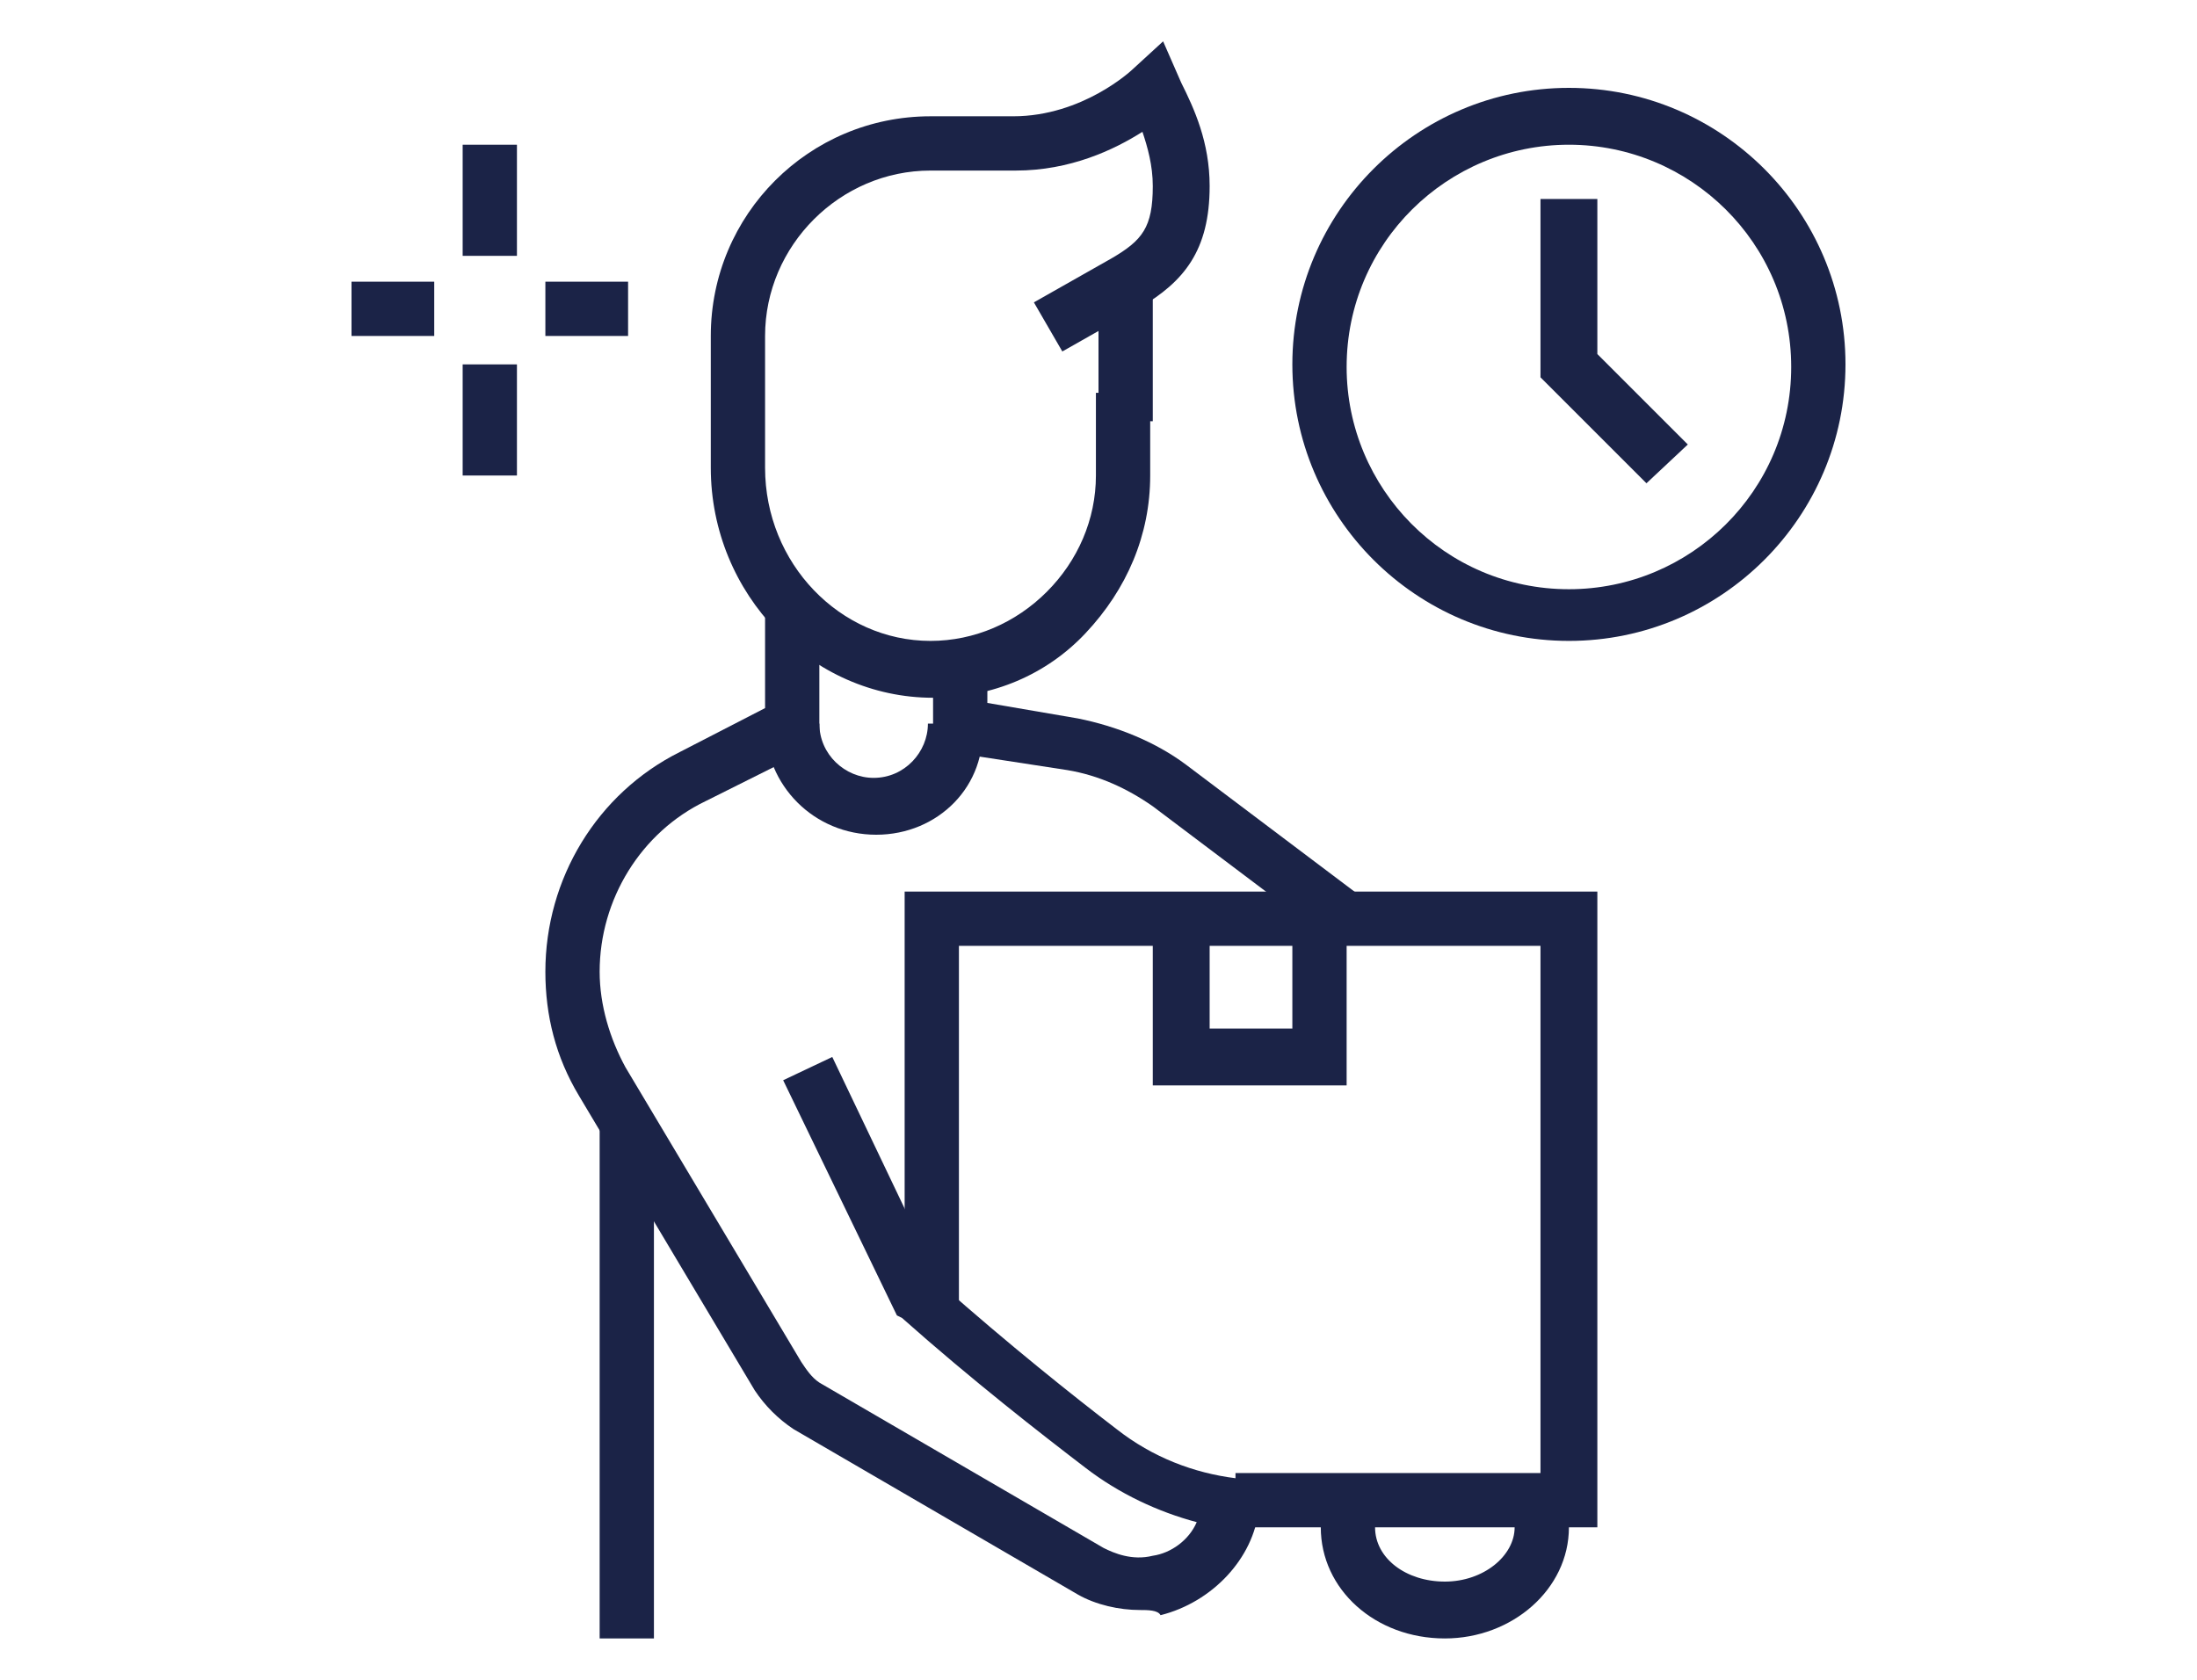 <?xml version="1.0" encoding="utf-8"?>
<!-- Generator: Adobe Illustrator 24.1.0, SVG Export Plug-In . SVG Version: 6.00 Build 0)  -->
<svg version="1.1" id="Layer_1" xmlns="http://www.w3.org/2000/svg" xmlns:xlink="http://www.w3.org/1999/xlink" x="0px" y="0px"
	 width="85px" height="65px" viewBox="0 0 85 65" style="enable-background:new 0 0 85 65;" xml:space="preserve">
<style type="text/css">
	.st0{display:none;}
	.st1{display:inline;fill:#1B2347;}
	.st2{fill:#1B2347;}
</style>
<g class="st0">
	<polygon class="st1" points="27.5,31.4 25.4,31.4 25.4,33.6 27.5,33.6 27.5,31.4 	"/>
	<polygon class="st1" points="27.5,42.1 25.4,42.1 25.4,44.3 27.5,44.3 27.5,42.1 	"/>
	<polygon class="st1" points="27.5,52.8 25.4,52.8 25.4,55 27.5,55 27.5,52.8 	"/>
	<polygon class="st1" points="37.1,61.4 15.7,61.4 15.7,28.2 17.9,28.2 17.9,59.3 35,59.3 35,28.2 37.1,28.2 	"/>
	<rect x="16.8" y="37.9" class="st1" width="19.3" height="2.1"/>
	<rect x="16.8" y="48.6" class="st1" width="19.3" height="2.1"/>
	<path class="st1" d="M37.1,29.3H15.7c-1.2,0-2.1-1-2.1-2.1V25c0-1.2,1-2.1,2.1-2.1h21.4c1.2,0,2.1,1,2.1,2.1v2.1
		C39.3,28.3,38.3,29.3,37.1,29.3z M15.7,25v2.1h21.4V25H15.7z"/>
	<path class="st1" d="M25.2,25h-5c-0.7,0-1.3-0.4-1.5-1.1l-1.8-5.4c-0.1-0.2-0.1-0.3-0.1-0.5c0-0.9,0.7-1.6,1.6-1.6H27
		c0.9,0,1.6,0.7,1.6,1.6c0,0.2,0,0.4-0.1,0.5l-1.8,5.3C26.5,24.6,25.9,25,25.2,25z M20.6,22.9h4.2l1.4-4.3h-7.1L20.6,22.9z
		 M26.5,17.9C26.5,17.9,26.5,17.9,26.5,17.9L26.5,17.9z M18.9,17.9L18.9,17.9C18.9,17.9,18.9,17.9,18.9,17.9z"/>
	<path class="st1" d="M26.4,17.5h-2.1c0-3.3,0.9-6.3,2.4-8.4c-1.6,0.5-2.9,1.8-3.5,3.7l-0.4,1.4l-1.2-0.8c-0.6-0.4-1.4-0.7-1.9-0.9
		c0.9,1.5,1.4,3.3,1.4,5.1h-2.1c0-1.8-0.6-3.5-1.7-4.8c-0.2-0.3-0.4-0.7-0.4-1c0-0.9,0.7-1.6,1.6-1.6c0.6,0,1.9,0.3,3.3,1
		c1.2-2.6,3.6-4.2,6.4-4.2c0.9,0,1.6,0.7,1.6,1.6c0,0.4-0.2,0.9-0.5,1.2C27.4,11.3,26.4,14.2,26.4,17.5z M18.8,11.3
		C18.8,11.3,18.8,11.3,18.8,11.3C18.8,11.3,18.8,11.3,18.8,11.3z M27.6,8C27.6,8.1,27.6,8.1,27.6,8C27.6,8.1,27.6,8.1,27.6,8z"/>
	<path class="st1" d="M52.1,29.3h-7.5c-1.8,0-3.2-1.4-3.2-3.2V6.8c0-1.8,1.4-3.2,3.2-3.2h13.9c1.8,0,3.2,1.4,3.2,3.2v15h-2.1v-15
		c0-0.6-0.5-1.1-1.1-1.1H44.6c-0.6,0-1.1,0.5-1.1,1.1v19.3c0,0.6,0.5,1.1,1.1,1.1h7.5V29.3z"/>
	<rect x="45.9" y="12.7" transform="matrix(0.707 -0.707 0.707 0.707 5.075 39.764)" class="st1" width="9.4" height="2.1"/>
	<rect x="52.2" y="15.9" transform="matrix(0.707 -0.707 0.707 0.707 3.759 42.982)" class="st1" width="3.2" height="2.1"/>
	<path class="st1" d="M69.5,33.6H54l2.6-12.8h10.3L69.5,33.6z M56.7,31.4h10.2l-1.7-8.6h-6.8L56.7,31.4z"/>
	<rect x="60.7" y="32.5" class="st1" width="2.1" height="4.3"/>
	<path class="st1" d="M40.9,47.5c-0.9,0-1.6-0.7-1.6-1.6c0-0.2,0-0.4,0.1-0.6l1.7-4.2c0.2-0.5,0.7-0.9,1.2-1l12.5-2.3
		c0.9,0,1.6,0.7,1.6,1.6c0,0.2,0,0.4-0.1,0.6l-1.7,4.2c-0.2,0.5-0.7,0.9-1.2,1l-12.2,2.2C41.1,47.5,41,47.5,40.9,47.5z M43,42.2
		l-1.2,3l11-2l1.2-3L43,42.2z M52.6,43.5C52.6,43.5,52.6,43.5,52.6,43.5L52.6,43.5z M42.7,42.2L42.7,42.2
		C42.7,42.2,42.7,42.2,42.7,42.2z M43.1,41.9L43.1,41.9C43.1,41.9,43.1,41.9,43.1,41.9z M54.3,39.3C54.3,39.3,54.3,39.3,54.3,39.3
		L54.3,39.3z"/>
	<path class="st1" d="M69.8,47.5c-0.1,0-0.2,0-0.3,0l-12.3-2.2c-0.6-0.1-1-0.5-1.2-1l-1.7-4.2c-0.1-0.2-0.1-0.4-0.1-0.6
		c0-0.9,0.7-1.6,1.6-1.6l0.2,0l12.3,2.2c0.5,0.1,1,0.5,1.2,1l1.7,4.2c0.1,0.2,0.1,0.4,0.1,0.6C71.4,46.8,70.7,47.5,69.8,47.5z
		 M57.9,43.2l11,2l-1.2-3l-11-2L57.9,43.2z M68,42.2C68,42.2,68,42.2,68,42.2L68,42.2z M67.6,41.9C67.6,41.9,67.6,41.9,67.6,41.9
		L67.6,41.9z"/>
	<rect x="54.3" y="39.4" class="st1" width="2.1" height="20.9"/>
	<polygon class="st1" points="69.3,61.4 41.4,61.4 41.4,49.6 43.6,49.6 43.6,59.3 67.1,59.3 67.1,49.6 69.3,49.6 	"/>
</g>
<g>
	<path class="st2" d="M60.7,24.8C54.8,24.8,50,20,50,14.1c0-5.9,4.8-10.7,10.7-10.7c5.9,0,10.7,4.8,10.7,10.7
		C71.4,20,66.6,24.8,60.7,24.8z M60.7,5.6c-4.7,0-8.6,3.8-8.6,8.6c0,4.7,3.8,8.6,8.6,8.6c4.7,0,8.6-3.8,8.6-8.6
		C69.3,9.4,65.4,5.6,60.7,5.6z"/>
	<polygon class="st2" points="63.7,18.7 59.6,14.6 59.6,7.7 61.8,7.7 61.8,13.7 65.3,17.2 	"/>
	<path class="st2" d="M36.1,27C36.1,27,36.1,27,36.1,27c-4.7,0-8.6-4-8.6-8.9V13c0-4.7,3.8-8.5,8.5-8.5h3.2c2.7,0,4.6-1.8,4.6-1.8
		L45,1.6l0.7,1.6c0.5,1,1.1,2.3,1.1,4c0,2.5-1,3.7-2.7,4.7l-3,1.7l-1.1-1.9l3-1.7c1.2-0.7,1.6-1.2,1.6-2.8c0-0.8-0.2-1.5-0.4-2.1
		c-1.1,0.7-2.8,1.5-4.9,1.5H36c-3.5,0-6.4,2.9-6.4,6.4v5.1c0,3.7,2.9,6.7,6.4,6.7c0,0,0,0,0,0c1.7,0,3.3-0.7,4.5-1.9
		c1.2-1.2,1.9-2.8,1.9-4.5v-3.2h2.1v3.2c0,2.3-0.9,4.4-2.5,6.1C40.5,26.1,38.4,27,36.1,27z"/>
	<rect x="42.5" y="10.9" class="st2" width="2.1" height="5.4"/>
	<rect x="17.9" y="5.6" class="st2" width="2.1" height="4.3"/>
	<rect x="17.9" y="14.1" class="st2" width="2.1" height="4.3"/>
	<rect x="21.1" y="10.9" class="st2" width="3.2" height="2.1"/>
	<rect x="13.6" y="10.9" class="st2" width="3.2" height="2.1"/>
	<rect x="23.2" y="43.5" class="st2" width="2.1" height="19.9"/>
	<polygon class="st2" points="52.1,42 44.6,42 44.6,35.6 46.8,35.6 46.8,39.8 50,39.8 50,35.6 52.1,35.6 	"/>
	<polygon class="st2" points="61.8,59.1 47.8,59.1 47.8,57 59.6,57 59.6,36.6 37.1,36.6 37.1,50.4 35,50.4 35,34.5 61.8,34.5 	"/>
	<path class="st2" d="M44.1,62.3c-0.8,0-1.7-0.2-2.4-0.6l-11-6.4c-0.6-0.4-1.1-0.9-1.5-1.5l-6.8-11.4c-0.9-1.5-1.3-3.1-1.3-4.8
		c0-3.6,2-6.9,5.2-8.5l3.3-1.7v-3.8h2.1v5.2L27.3,31c-2.5,1.2-4.1,3.8-4.1,6.6c0,1.3,0.4,2.6,1,3.7L31,52.7c0.2,0.3,0.4,0.6,0.7,0.8
		l11,6.4c0.4,0.2,1.1,0.5,1.9,0.3c0.7-0.1,1.4-0.6,1.7-1.3c-1.5-0.4-3-1.1-4.3-2.1c-1.7-1.3-4.4-3.4-7.1-5.8l-0.2-0.1l-4.4-9.1
		l1.9-0.9l4.2,8.8c2.6,2.3,5.1,4.3,6.8,5.6c1.4,1.1,3,1.7,4.6,1.9l1,0.1l-0.1,1.1c-0.2,1.9-1.8,3.6-3.8,4.1
		C44.8,62.3,44.4,62.3,44.1,62.3z"/>
	<path class="st2" d="M55.9,63.4c-2.7,0-4.8-1.9-4.8-4.3V58h2.1v1.1c0,1.2,1.2,2.1,2.7,2.1c1.5,0,2.7-1,2.7-2.1V58h2.1v1.1
		C60.7,61.5,58.5,63.4,55.9,63.4z"/>
	<path class="st2" d="M51.5,36.4l-6.9-5.2c-1-0.7-2.1-1.2-3.3-1.4L36.1,29v-3.1h2.1v1.3l3.5,0.6c1.5,0.3,3,0.9,4.2,1.8l6.9,5.2
		L51.5,36.4z"/>
	<path class="st2" d="M33.9,32.3c-2.4,0-4.3-1.9-4.3-4.3h2.1c0,1.2,1,2.1,2.1,2.1c1.2,0,2.1-1,2.1-2.1h2.1
		C38.2,30.4,36.3,32.3,33.9,32.3z"/>
</g>
<g class="st0">
	<rect x="21.1" y="13.4" class="st1" width="9.6" height="2.1"/>
	<rect x="32.9" y="13.4" class="st1" width="2.1" height="2.1"/>
	<rect x="21.1" y="19.9" class="st1" width="9.6" height="2.1"/>
	<rect x="32.9" y="19.9" class="st1" width="2.1" height="2.1"/>
	<rect x="21.1" y="26.3" class="st1" width="9.6" height="2.1"/>
	<rect x="32.9" y="26.3" class="st1" width="2.1" height="2.1"/>
	<rect x="21.1" y="32.7" class="st1" width="9.6" height="2.1"/>
	<rect x="32.9" y="32.7" class="st1" width="2.1" height="2.1"/>
	<rect x="21.1" y="39.1" class="st1" width="9.6" height="2.1"/>
	<rect x="32.9" y="39.1" class="st1" width="2.1" height="2.1"/>
	<path class="st1" d="M17.9,44.5h-2.1V9.2c0-3,2.4-5.4,5.4-5.4H43v2.1H21.1c-1.8,0-3.2,1.4-3.2,3.2V44.5z"/>
	<path class="st1" d="M40.4,62.3L35,59.6l-3.9,2.2L28,59.7l-3.2,2.1l-3.8-2.2l-5.3,2.7V46.6h2.1v12.2l3.2-1.6l3.6,2.1l3.3-2.2
		l3.2,2.2l3.7-2.1l3.2,1.6V8.6c0-2.7,2.2-4.8,4.8-4.8c2.7,0,4.8,2.2,4.8,4.8v5.9h-5.4v-2.1h3.2V8.6c0-1.5-1.2-2.7-2.7-2.7
		c-1.5,0-2.7,1.2-2.7,2.7V62.3z"/>
	<path class="st1" d="M59.5,20.9h-5c-0.7,0-1.3-0.4-1.5-1.1l-1.8-5.4c-0.1-0.2-0.1-0.3-0.1-0.5c0-0.9,0.7-1.6,1.6-1.6h8.6
		c0.9,0,1.6,0.7,1.6,1.6c0,0.2,0,0.4-0.1,0.5L61,19.8C60.8,20.5,60.1,20.9,59.5,20.9z M54.8,18.8h4.2l1.4-4.3h-7.1L54.8,18.8z
		 M60.7,13.8C60.7,13.8,60.7,13.8,60.7,13.8L60.7,13.8z M53.2,13.8L53.2,13.8C53.2,13.8,53.2,13.8,53.2,13.8z"/>
	<path class="st1" d="M60.7,13.4h-2.1c0-3.3,0.9-6.3,2.4-8.4c-1.6,0.5-2.9,1.8-3.5,3.7l-0.4,1.4l-1.2-0.8c-0.6-0.4-1.4-0.7-1.9-0.9
		c0.9,1.5,1.4,3.3,1.4,5.1h-2.1c0-1.8-0.6-3.5-1.7-4.8c-0.2-0.3-0.4-0.7-0.4-1c0-0.9,0.7-1.6,1.6-1.6c0.6,0,1.9,0.3,3.3,1
		c1.2-2.6,3.6-4.2,6.4-4.2c0.9,0,1.6,0.7,1.6,1.6c0,0.4-0.2,0.9-0.5,1.2C61.7,7.2,60.7,10.1,60.7,13.4z M53.1,7.2
		C53.1,7.2,53.1,7.2,53.1,7.2C53.1,7.2,53.1,7.2,53.1,7.2z M61.9,4C61.9,4,61.9,4,61.9,4C61.9,4,61.9,4,61.9,4z"/>
	<polygon class="st1" points="45.7,41.3 43.6,41.3 43.6,18.8 63.9,18.8 63.9,35.9 61.8,35.9 61.8,20.9 45.7,20.9 	"/>
	<polygon class="st1" points="57.5,26.3 50,26.3 50,19.9 52.1,19.9 52.1,24.1 55.3,24.1 55.3,19.9 57.5,19.9 	"/>
	<polygon class="st1" points="69.3,58.4 53.2,58.4 53.2,56.3 67.1,56.3 67.1,37 52.1,37 52.1,41.3 50,41.3 50,34.8 69.3,34.8 	"/>
	<polygon class="st1" points="62.8,41.3 56.4,41.3 56.4,35.9 58.6,35.9 58.6,39.1 60.7,39.1 60.7,35.9 62.8,35.9 	"/>
	<polygon class="st1" points="54.3,58.4 39.3,58.4 39.3,56.3 52.1,56.3 52.1,42.3 39.3,42.3 39.3,40.2 54.3,40.2 	"/>
</g>
</svg>
